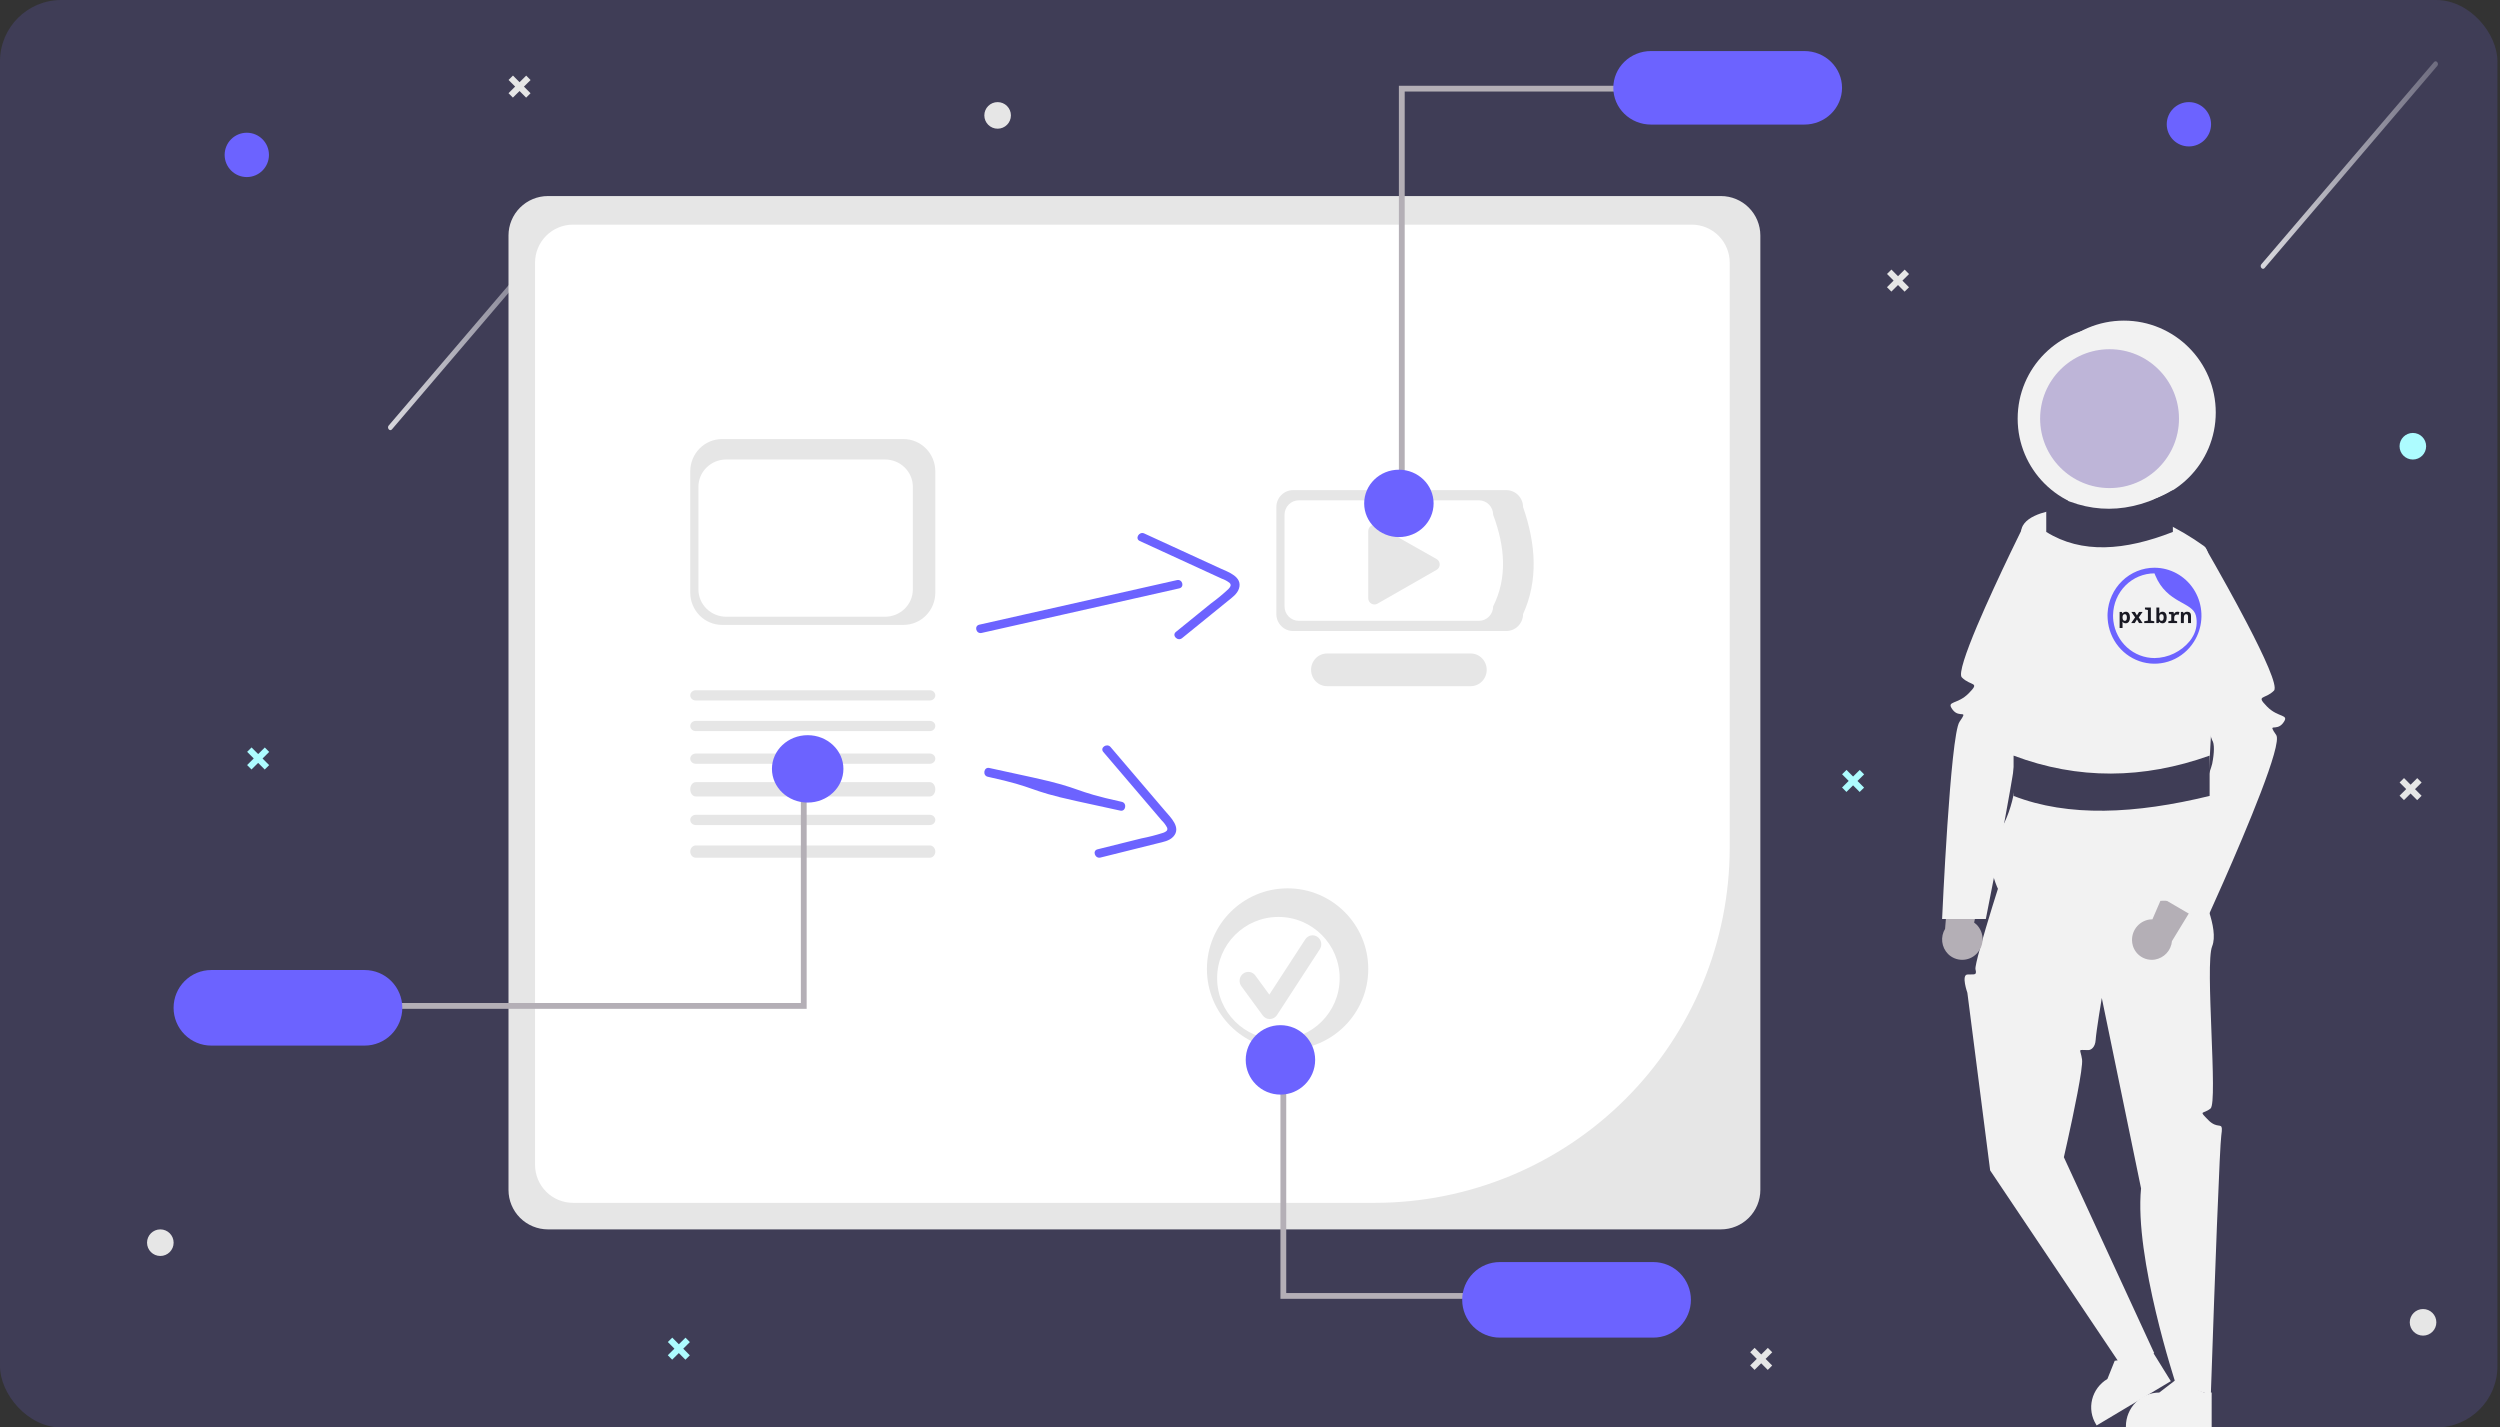 <svg width="979" height="559" viewBox="0 0 979 559" fill="none" xmlns="http://www.w3.org/2000/svg">
  <rect x="0" y="0" width="979" height="559" fill="#333333" stroke="none"/>
  <rect width="978" height="559" rx="24" fill="#3F3D56"/>
  <path d="M831.702 197.529C851.578 197.529 867.69 181.417 867.69 161.542C867.69 141.667 851.578 125.555 831.702 125.555C811.827 125.555 795.715 141.667 795.715 161.542C795.715 181.417 811.827 197.529 831.702 197.529Z" fill="#F2F2F2"/>
  <path d="M826.104 199.928C845.979 199.928 862.091 183.816 862.091 163.941C862.091 144.066 845.979 127.954 826.104 127.954C806.229 127.954 790.117 144.066 790.117 163.941C790.117 183.816 806.229 199.928 826.104 199.928Z" fill="#F2F2F2"/>
  <path d="M866.089 559L832.502 558.999V558.568C832.502 555.055 833.88 551.686 836.331 549.202C838.783 546.718 842.108 545.323 845.575 545.323L851.711 540.607L863.158 545.323L866.09 545.323L866.089 559Z" fill="#F2F2F2"/>
  <path d="M850.096 540.865L821.056 558.2L820.833 557.84C819.01 554.898 818.452 551.365 819.283 548.019C820.113 544.673 822.263 541.788 825.261 539.999L828.118 532.882L840.463 530.924L842.998 529.411L850.096 540.865Z" fill="#F2F2F2"/>
  <path d="M869.862 444.62C869.71 445.703 869.485 449.386 869.225 454.748C867.959 480.747 865.759 546.205 865.759 546.205L852.05 541.917C852.05 541.917 835.746 492.465 838.439 465.383L836.5 455.958L833.178 439.853V439.844L823.06 390.799C823.06 390.799 820.843 404.087 820.663 407.202C820.483 410.316 818.688 411.219 817.79 411.219C813.292 411.219 814.675 410.415 815.33 414.884C815.806 418.098 811.909 436.522 809.683 446.597C808.821 450.515 808.21 453.169 808.21 453.169L812.017 461.42L843.575 529.847L831.643 536.274L784.042 465.338L779.346 458.341L778.341 450.497L770.422 388.777C770.422 388.777 767.953 381.799 770.422 381.618C772.9 381.428 774.301 382.214 773.6 379.569C772.9 376.915 787.265 332.681 787.265 332.681L861.782 348.93C861.782 348.93 869.126 363.609 866.271 370.596C863.407 377.583 868.614 431.693 865.643 434.094C862.68 436.495 860.768 434.572 864.862 438.698C865.488 439.355 866.227 439.893 867.043 440.287C869.575 441.442 870.581 439.565 869.862 444.62Z" fill="#F2F2F2"/>
  <path d="M834.985 369.194C834.683 367.115 835.207 365.002 836.444 363.303C837.682 361.603 839.536 360.453 841.612 360.095C842.035 360.029 842.463 359.998 842.891 360.002L864.715 309.489L879.685 320.692L850.537 368.546C850.382 370.314 849.643 371.982 848.437 373.288C847.231 374.594 845.624 375.466 843.869 375.767C842.868 375.928 841.846 375.892 840.859 375.659C839.873 375.427 838.942 375.003 838.12 374.412C837.298 373.821 836.601 373.075 836.068 372.215C835.535 371.356 835.178 370.4 835.016 369.403C835.005 369.333 834.994 369.263 834.985 369.194Z" fill="#B4AFB6"/>
  <path d="M774.065 373.453C775.553 371.933 776.385 369.896 776.385 367.776C776.384 365.656 775.549 363.62 774.06 362.101C773.752 361.797 773.419 361.519 773.065 361.269L785.319 307.09L766.347 307.401L761.691 363.734C760.763 365.271 760.373 367.07 760.583 368.851C760.793 370.631 761.591 372.293 762.851 373.576C763.576 374.299 764.437 374.873 765.385 375.266C766.333 375.659 767.349 375.863 768.377 375.865C769.404 375.868 770.422 375.67 771.372 375.282C772.322 374.894 773.186 374.325 773.915 373.605C773.965 373.555 774.015 373.504 774.065 373.453Z" fill="#B4AFB6"/>
  <path d="M894.067 283.11C891.374 286.724 887.783 282.649 891.374 287.854C893.843 291.433 879.695 324.979 870.637 345.529C866.544 354.828 863.483 361.471 863.483 361.471L848.213 352.569L846.426 351.53C846.426 351.53 860.43 316.05 864.937 303.299C865.682 301.184 866.176 299.693 866.292 299.096C867.136 294.858 867.244 291.225 866.292 289.878C866.068 289.376 865.876 288.86 865.718 288.333C863.914 283.01 858.42 265.035 853.276 248.036C851.777 243.048 850.295 238.15 848.949 233.676C845.493 222.19 842.898 213.524 842.898 213.524L863.545 214.427C863.545 214.427 863.887 215.006 864.488 216.054C865.924 218.548 868.869 223.69 872.28 229.872C874.74 234.318 877.451 239.316 880.009 244.232C886.527 256.739 892.137 268.786 890.476 270.458C886.886 274.072 883.214 272.021 887.739 276.657C892.272 281.302 896.76 279.495 894.067 283.11Z" fill="#F2F2F2"/>
  <path d="M869.481 331.33C864.043 325.963 865.049 301.505 865.049 301.505C865.049 301.505 870.46 219.375 863.137 213.873C858.073 210.23 852.685 207.057 847.04 204.395C846.714 204.251 846.542 204.169 846.542 204.169L841.865 191.023L813.052 189.532L808.022 199.272C808.022 199.272 807.234 199.326 806.001 199.498C801.397 200.13 790.575 202.371 791.536 209.355C792.75 218.21 784.176 272.593 781.566 275.312C778.956 278.032 779.645 287.97 786.098 294.286C792.551 300.602 787.91 317.778 783.379 325.006C780.659 329.43 779.403 334.594 779.79 339.769C779.79 339.769 783.379 359.339 792.442 353.015C795.895 350.602 800.799 350.295 806.699 350.738C806.756 350.742 806.819 350.75 806.877 350.754L806.699 351.641C814.892 352.247 825.016 354.298 835.847 354.18L835.526 353.273C835.634 353.272 835.739 353.278 835.847 353.277C837.678 353.259 839.518 353.177 841.385 353.015C857.536 351.614 864.669 356.041 866.762 351.208C868.856 346.374 874.919 336.697 869.481 331.33Z" fill="#F2F2F2"/>
  <path opacity="0.3" d="M826.104 191.132C841.121 191.132 853.295 178.958 853.295 163.941C853.295 148.925 841.121 136.751 826.104 136.751C811.088 136.751 798.914 148.925 798.914 163.941C798.914 178.958 811.088 191.132 826.104 191.132Z" fill="#432599"/>
  <path d="M813.309 204.727C813.309 204.727 809.2 218.406 804.414 234.191C802.91 239.16 801.333 244.337 799.801 249.37C794.799 265.733 790.239 280.478 789.816 281.066C788.86 282.412 788.978 286.044 789.816 290.282C789.987 291.131 789.599 294.438 788.869 299.181C787.914 305.407 786.373 314.099 784.733 322.971C783.426 330.064 782.057 337.265 780.876 343.4C779.029 352.923 777.65 359.871 777.65 359.871H760.528C760.528 359.871 763.745 287.851 767.35 282.656C770.954 277.452 767.35 281.526 764.646 277.912C761.943 274.298 766.448 276.105 770.99 271.461C775.532 266.826 771.855 268.877 768.251 265.263C766.917 263.926 769.9 255.406 774.189 245.205C776.19 240.47 778.47 235.365 780.723 230.45C785.382 220.304 789.951 210.97 791.762 207.284C791.762 207.275 791.771 207.266 791.771 207.257L792.582 205.63L813.309 204.727Z" fill="#F2F2F2"/>
  <path d="M850.896 208.304C832.073 215.681 815.15 216.953 801.313 208.304V191.931C817.61 201.797 834.143 201.528 850.896 191.931V208.304Z" fill="#3F3D56"/>
  <path d="M865.29 311.682C836.146 318.796 809.943 320.022 788.518 311.682V295.894C813.75 305.408 839.351 305.148 865.29 295.894V311.682Z" fill="#3F3D56"/>
  <path d="M844.877 222.365C844.488 222.331 844.098 222.32 843.698 222.32C838.988 222.326 834.459 224.176 831.042 227.488C827.625 230.8 825.58 235.324 825.326 240.13C825.316 240.45 825.305 240.782 825.305 241.114C825.305 241.567 825.315 242.009 825.359 242.451C825.631 246.387 827.109 250.134 829.583 253.163C832.058 256.191 835.403 258.346 839.144 259.323C842.885 260.299 846.832 260.047 850.425 258.602C854.017 257.157 857.073 254.593 859.159 251.273C859.579 250.618 859.954 249.934 860.285 249.228C861.585 246.456 862.2 243.4 862.076 240.329C861.951 237.258 861.09 234.264 859.569 231.612C858.048 228.96 855.913 226.73 853.351 225.118C850.79 223.505 847.88 222.56 844.877 222.365ZM857.58 250.953C855.883 253.038 853.762 254.721 851.365 255.885C848.968 257.05 846.352 257.667 843.698 257.696C839.746 257.69 835.932 256.213 832.968 253.541C830.005 250.87 828.096 247.187 827.598 243.181C827.511 242.495 827.468 241.805 827.469 241.114C827.467 241.018 827.47 240.922 827.479 240.826C827.554 236.48 829.295 232.338 832.328 229.291C835.361 226.243 839.444 224.534 843.698 224.531C843.796 224.797 843.893 225.051 844.001 225.294C848.621 236.46 858.64 235.619 859.928 241.114C860.551 243.77 860.172 246.568 858.867 248.952C858.501 249.658 858.07 250.328 857.58 250.953Z" fill="#6C63FF"/>
  <path d="M830.049 245.92V239.632H830.929L831.129 240.2H831.185C831.281 240.056 831.396 239.936 831.529 239.84C831.663 239.744 831.809 239.672 831.969 239.624C832.129 239.576 832.297 239.552 832.473 239.552C832.756 239.552 832.999 239.611 833.201 239.728C833.404 239.84 833.569 240 833.697 240.208C833.831 240.416 833.929 240.656 833.993 240.928C834.057 241.2 834.089 241.493 834.089 241.808C834.089 242.283 834.02 242.691 833.881 243.032C833.748 243.373 833.559 243.635 833.313 243.816C833.068 243.992 832.775 244.08 832.433 244.08C832.273 244.08 832.116 244.059 831.961 244.016C831.807 243.973 831.663 243.912 831.529 243.832C831.401 243.747 831.287 243.643 831.185 243.52H831.129C831.156 243.701 831.172 243.845 831.177 243.952C831.183 244.059 831.185 244.125 831.185 244.152V245.92H830.049ZM832.073 243.12C832.356 243.12 832.561 243.016 832.689 242.808C832.823 242.595 832.889 242.256 832.889 241.792C832.889 241.376 832.823 241.059 832.689 240.84C832.561 240.621 832.353 240.512 832.065 240.512C831.788 240.512 831.572 240.613 831.417 240.816C831.263 241.019 831.185 241.304 831.185 241.672V241.8C831.185 242.253 831.263 242.587 831.417 242.8C831.572 243.013 831.791 243.12 832.073 243.12ZM834.566 244L836.11 241.776L834.638 239.632H836.03L836.822 241.008L837.654 239.632H839.046L837.542 241.776L839.046 244H837.654L836.83 242.56L835.958 244H834.566ZM839.683 244V243.28L841.123 243.04V238.88L839.963 238.64V237.92H842.283V243.04L843.603 243.28V244H839.683ZM846.832 244.08C846.587 244.08 846.352 244.032 846.128 243.936C845.909 243.84 845.725 243.701 845.576 243.52H845.496L845.32 244H844.44V237.92H845.576V239.336C845.576 239.421 845.571 239.539 845.56 239.688C845.555 239.832 845.544 240.003 845.528 240.2H845.576C845.715 239.981 845.896 239.819 846.12 239.712C846.349 239.605 846.595 239.552 846.856 239.552C847.139 239.552 847.381 239.611 847.584 239.728C847.792 239.84 847.96 240 848.088 240.208C848.221 240.416 848.32 240.656 848.384 240.928C848.448 241.195 848.48 241.485 848.48 241.8C848.48 242.12 848.445 242.419 848.376 242.696C848.312 242.973 848.213 243.216 848.08 243.424C847.947 243.627 847.776 243.787 847.568 243.904C847.36 244.021 847.115 244.08 846.832 244.08ZM846.44 243.12C846.723 243.12 846.936 243.008 847.08 242.784C847.229 242.56 847.304 242.229 847.304 241.792C847.304 241.349 847.229 241.027 847.08 240.824C846.931 240.616 846.715 240.512 846.432 240.512C846.176 240.512 845.968 240.608 845.808 240.8C845.653 240.987 845.576 241.317 845.576 241.792C845.576 242.245 845.651 242.581 845.8 242.8C845.955 243.013 846.168 243.12 846.44 243.12ZM849.125 244V243.28L850.261 243.04V240.592L849.341 240.456V239.632H851.141L851.309 240.368H851.365C851.504 240.123 851.68 239.925 851.893 239.776C852.106 239.627 852.376 239.552 852.701 239.552C852.792 239.552 852.906 239.56 853.045 239.576C853.184 239.592 853.322 239.629 853.461 239.688L853.149 240.768C853.074 240.741 852.981 240.717 852.869 240.696C852.757 240.675 852.64 240.664 852.517 240.664C852.272 240.664 852.066 240.72 851.901 240.832C851.741 240.939 851.621 241.085 851.541 241.272C851.461 241.459 851.421 241.669 851.421 241.904V243.04L852.565 243.28V244H849.125ZM854.034 244V239.632H854.914L855.106 240.192H855.17C855.26 240.048 855.37 239.931 855.498 239.84C855.626 239.744 855.772 239.672 855.938 239.624C856.108 239.576 856.292 239.552 856.49 239.552C856.98 239.552 857.354 239.691 857.61 239.968C857.866 240.24 857.994 240.635 857.994 241.152V244H856.834V241.448C856.834 241.128 856.77 240.893 856.642 240.744C856.514 240.589 856.33 240.512 856.09 240.512C855.775 240.512 855.546 240.64 855.402 240.896C855.263 241.152 855.194 241.501 855.194 241.944V244H854.034Z" fill="#191923"/>
  <path d="M96.646 69.337C101.439 69.337 105.324 65.452 105.324 60.659C105.324 55.867 101.439 51.981 96.646 51.981C91.854 51.981 87.969 55.867 87.969 60.659C87.969 65.452 91.854 69.337 96.646 69.337Z" fill="#6C63FF"/>
  <path d="M857.174 57.342C861.967 57.342 865.852 53.456 865.852 48.664C865.852 43.871 861.967 39.986 857.174 39.986C852.382 39.986 848.497 43.871 848.497 48.664C848.497 53.456 852.382 57.342 857.174 57.342Z" fill="#6C63FF"/>
  <path d="M944.871 179.953C947.746 179.953 950.078 177.622 950.078 174.746C950.078 171.87 947.746 169.539 944.871 169.539C941.995 169.539 939.664 171.87 939.664 174.746C939.664 177.622 941.995 179.953 944.871 179.953Z" fill="#ADFCFF"/>
  <path d="M948.869 523.03C951.745 523.03 954.076 520.699 954.076 517.823C954.076 514.948 951.745 512.617 948.869 512.617C945.994 512.617 943.663 514.948 943.663 517.823C943.663 520.699 945.994 523.03 948.869 523.03Z" fill="#E6E6E6"/>
  <path d="M390.669 50.399C393.544 50.399 395.875 48.068 395.875 45.192C395.875 42.317 393.544 39.986 390.669 39.986C387.793 39.986 385.462 42.317 385.462 45.192C385.462 48.068 387.793 50.399 390.669 50.399Z" fill="#E6E6E6"/>
  <path d="M62.786 491.841C65.662 491.841 67.993 489.51 67.993 486.634C67.993 483.759 65.662 481.428 62.786 481.428C59.91 481.428 57.579 483.759 57.579 486.634C57.579 489.51 59.91 491.841 62.786 491.841Z" fill="#E6E6E6"/>
  <path d="M745.866 105.58L743.267 108.161L740.686 105.562L738.953 107.282L741.535 109.882L738.936 112.463L740.657 114.195L743.255 111.614L745.836 114.213L747.569 112.493L744.988 109.894L747.587 107.312L745.866 105.58Z" fill="#E6E6E6"/>
  <path d="M728.272 301.51L725.673 304.09L723.092 301.492L721.359 303.212L723.941 305.811L721.342 308.393L723.063 310.125L725.661 307.544L728.243 310.143L729.976 308.423L727.394 305.823L729.993 303.242L728.272 301.51Z" fill="#ADFCFF"/>
  <path d="M692.285 527.829L689.686 530.409L687.106 527.811L685.373 529.531L687.954 532.13L685.355 534.712L687.076 536.444L689.674 533.863L692.256 536.462L693.989 534.741L691.407 532.142L694.006 529.561L692.285 527.829Z" fill="#E6E6E6"/>
  <path d="M946.594 304.709L943.995 307.289L941.415 304.691L939.682 306.411L942.263 309.01L939.664 311.592L941.385 313.324L943.983 310.743L946.565 313.341L948.298 311.621L945.716 309.022L948.315 306.441L946.594 304.709Z" fill="#E6E6E6"/>
  <path d="M206.059 29.607L203.46 32.188L200.879 29.589L199.147 31.31L201.727 33.909L199.129 36.49L200.849 38.223L203.448 35.642L206.03 38.241L207.762 36.52L205.181 33.921L207.779 31.34L206.059 29.607Z" fill="#E6E6E6"/>
  <path d="M103.696 292.713L101.097 295.294L98.515 292.695L96.783 294.416L99.364 297.015L96.765 299.596L98.486 301.329L101.085 298.748L103.666 301.347L105.398 299.626L102.818 297.027L105.416 294.446L103.696 292.713Z" fill="#ADFCFF"/>
  <path d="M268.437 523.83L265.838 526.412L263.256 523.813L261.524 525.534L264.105 528.132L261.506 530.713L263.227 532.446L265.826 529.865L268.407 532.464L270.139 530.743L267.559 528.144L270.157 525.563L268.437 523.83Z" fill="#ADFCFF"/>
  <path opacity="0.8" d="M153.483 168.144L179.85 137.276L206.217 106.409L221.102 88.983C221.925 88.019 220.655 86.515 219.831 87.479L193.464 118.347L167.097 149.215L152.212 166.64C151.389 167.604 152.66 169.108 153.483 168.144Z" fill="url(#paint0_linear_44_1355)"/>
  <path opacity="0.8" d="M886.821 104.967L913.188 74.099L939.555 43.231L954.44 25.806C955.263 24.842 953.992 23.337 953.169 24.302L926.802 55.169L900.435 86.037L885.55 103.463C884.726 104.427 885.997 105.931 886.821 104.967Z" fill="url(#paint1_linear_44_1355)"/>
  <path d="M673.916 481.428H214.566C210.474 481.423 206.55 479.796 203.656 476.904C200.761 474.011 199.133 470.09 199.129 466V92.201C199.133 88.11 200.761 84.189 203.656 81.297C206.55 78.404 210.474 76.777 214.566 76.773H673.916C678.008 76.777 681.932 78.404 684.826 81.297C687.721 84.189 689.349 88.11 689.353 92.201V466C689.349 470.09 687.721 474.011 684.826 476.904C681.932 479.796 678.008 481.423 673.916 481.428Z" fill="#E6E6E6"/>
  <path d="M224.382 87.969C220.443 87.973 216.666 89.542 213.881 92.331C211.096 95.12 209.529 98.901 209.525 102.845V456.157C209.53 460.1 211.096 463.881 213.882 466.67C216.667 469.458 220.443 471.027 224.382 471.032H538.5C575.315 470.99 610.609 456.329 636.641 430.264C662.673 404.2 677.316 368.861 677.358 332.001V102.845C677.353 98.901 675.787 95.12 673.001 92.331C670.216 89.542 666.44 87.973 662.501 87.969L224.382 87.969Z" fill="white"/>
  <path d="M589.865 247.112H506.388C504.647 247.11 502.978 246.411 501.747 245.169C500.516 243.926 499.823 242.242 499.821 240.485V198.558C499.823 196.801 500.516 195.117 501.747 193.874C502.978 192.632 504.647 191.933 506.388 191.931H589.865C591.606 191.933 593.275 192.632 594.506 193.874C595.737 195.117 596.43 196.801 596.432 198.558C601.597 213.395 602.331 227.493 596.432 240.485C596.43 242.242 595.737 243.926 594.506 245.169C593.275 246.411 591.606 247.11 589.865 247.112Z" fill="#E6E6E6"/>
  <path d="M579.17 243.113H508.574C507.101 243.111 505.69 242.514 504.648 241.452C503.607 240.389 503.022 238.949 503.02 237.447V201.596C503.022 200.094 503.607 198.654 504.648 197.591C505.69 196.529 507.101 195.932 508.574 195.93H579.17C580.642 195.932 582.054 196.529 583.095 197.591C584.136 198.654 584.722 200.094 584.723 201.596C589.488 214.364 590.254 226.446 584.723 237.447C584.722 238.949 584.136 240.389 583.095 241.452C582.054 242.514 580.642 243.111 579.17 243.113Z" fill="white"/>
  <path d="M575.958 268.704H519.67C518.014 268.706 516.425 268.035 515.252 266.837C514.08 265.64 513.419 264.014 513.416 262.318C513.413 260.622 514.068 258.994 515.236 257.792C516.404 256.59 517.991 255.912 519.647 255.908H575.958C577.613 255.912 579.198 256.587 580.367 257.787C581.535 258.986 582.191 260.611 582.191 262.306C582.191 264.001 581.535 265.626 580.367 266.826C579.198 268.025 577.613 268.701 575.958 268.704Z" fill="#E6E6E6"/>
  <path d="M538.228 205.526C537.586 205.529 536.971 205.786 536.518 206.242C536.065 206.697 535.809 207.315 535.808 207.959V234.287C535.808 234.712 535.919 235.13 536.13 235.498C536.342 235.867 536.646 236.173 537.012 236.387C537.378 236.6 537.794 236.714 538.217 236.715C538.641 236.717 539.057 236.607 539.425 236.396L562.576 223.146C562.948 222.933 563.257 222.626 563.472 222.254C563.687 221.882 563.799 221.46 563.798 221.03C563.797 220.6 563.682 220.178 563.465 219.808C563.249 219.437 562.938 219.131 562.565 218.92L539.415 205.842C539.053 205.636 538.644 205.527 538.228 205.526Z" fill="#E6E6E6"/>
  <path d="M550.081 195.13H547.804V33.588H637.372V35.847H550.081V195.13Z" fill="#B4AFB6"/>
  <path d="M706.603 19.993H646.513C642.604 19.993 638.855 21.509 636.091 24.209C633.327 26.909 631.774 30.57 631.774 34.388C631.774 38.206 633.327 41.867 636.091 44.566C638.855 47.266 642.604 48.783 646.513 48.783H706.603C710.512 48.783 714.261 47.266 717.025 44.566C719.789 41.867 721.342 38.206 721.342 34.388C721.342 30.57 719.789 26.909 717.025 24.209C714.261 21.509 710.512 19.993 706.603 19.993Z" fill="#6C63FF"/>
  <path d="M547.804 210.325C555.313 210.325 561.399 204.417 561.399 197.13C561.399 189.842 555.313 183.934 547.804 183.934C540.296 183.934 534.209 189.842 534.209 197.13C534.209 204.417 540.296 210.325 547.804 210.325Z" fill="#6C63FF"/>
  <path d="M384.4 247.862L444.535 234.3L461.795 230.408C463.955 229.921 463.058 226.681 460.898 227.169L400.763 240.73L383.502 244.622C381.343 245.109 382.24 248.349 384.4 247.862Z" fill="#6C63FF"/>
  <path d="M446.325 211.852L478.453 226.608C479.55 226.986 480.577 227.541 481.494 228.251C482.38 229.118 481.735 229.952 481.011 230.708C478.849 232.724 476.565 234.606 474.173 236.343L460.485 247.453C458.767 248.848 461.191 251.281 462.894 249.9L474.815 240.223L480.776 235.385C482.465 234.014 484.52 232.615 485.199 230.432C486.625 225.844 480.998 224.02 477.871 222.584L463.88 216.158L448.075 208.899C446.083 207.984 444.318 210.931 446.325 211.852Z" fill="#6C63FF"/>
  <path d="M353.824 244.713H282.748C279.449 244.709 276.286 243.377 273.953 241.01C271.62 238.643 270.307 235.434 270.303 232.087V184.564C270.307 181.217 271.62 178.008 273.953 175.641C276.286 173.274 279.449 171.943 282.748 171.939H353.824C357.123 171.943 360.286 173.274 362.619 175.641C364.953 178.008 366.265 181.217 366.269 184.564V232.087C366.265 235.434 364.953 238.643 362.619 241.01C360.286 243.377 357.123 244.709 353.824 244.713Z" fill="#E6E6E6"/>
  <path d="M346.582 241.514H284.391C281.504 241.51 278.737 240.384 276.695 238.381C274.654 236.378 273.505 233.663 273.502 230.83V190.619C273.505 187.787 274.654 185.071 276.695 183.068C278.737 181.066 281.504 179.939 284.391 179.936H346.582C349.469 179.939 352.237 181.066 354.279 183.068C356.32 185.071 357.469 187.787 357.472 190.619V230.83C357.469 233.663 356.32 236.378 354.279 238.381C352.237 240.384 349.469 241.51 346.582 241.514Z" fill="white"/>
  <path d="M364.134 286.298H272.438C271.871 286.296 271.328 286.085 270.928 285.71C270.528 285.336 270.303 284.828 270.303 284.298C270.303 283.769 270.528 283.261 270.928 282.886C271.328 282.511 271.871 282.3 272.438 282.299H364.134C364.701 282.3 365.244 282.511 365.644 282.886C366.044 283.261 366.269 283.769 366.269 284.298C366.269 284.828 366.044 285.336 365.644 285.71C365.244 286.085 364.701 286.296 364.134 286.298Z" fill="#E6E6E6"/>
  <path d="M364.134 274.302H272.438C271.871 274.301 271.328 274.09 270.928 273.715C270.528 273.34 270.303 272.832 270.303 272.303C270.303 271.773 270.528 271.265 270.928 270.891C271.328 270.516 271.871 270.305 272.438 270.303H364.134C364.701 270.305 365.244 270.516 365.644 270.891C366.044 271.265 366.269 271.773 366.269 272.303C366.269 272.832 366.044 273.34 365.644 273.715C365.244 274.09 364.701 274.301 364.134 274.302Z" fill="#E6E6E6"/>
  <path d="M364.13 299.093H272.443C271.875 299.093 271.331 298.882 270.93 298.507C270.529 298.133 270.303 297.624 270.303 297.094C270.303 296.564 270.529 296.055 270.93 295.68C271.331 295.305 271.875 295.094 272.443 295.094H364.13C364.697 295.094 365.241 295.305 365.642 295.68C366.043 296.055 366.269 296.564 366.269 297.094C366.269 297.624 366.043 298.133 365.642 298.507C365.241 298.882 364.697 299.093 364.13 299.093Z" fill="#E6E6E6"/>
  <path d="M364.13 311.889H272.443C271.875 311.889 271.331 311.594 270.93 311.069C270.529 310.544 270.303 309.832 270.303 309.09C270.303 308.347 270.529 307.635 270.93 307.11C271.331 306.585 271.875 306.291 272.443 306.291H364.13C364.697 306.291 365.241 306.585 365.642 307.11C366.043 307.635 366.269 308.347 366.269 309.09C366.269 309.832 366.043 310.544 365.642 311.069C365.241 311.594 364.697 311.889 364.13 311.889Z" fill="#E6E6E6"/>
  <path d="M364.13 323.085H272.443C271.875 323.085 271.331 322.874 270.93 322.499C270.529 322.124 270.303 321.615 270.303 321.085C270.303 320.555 270.529 320.046 270.93 319.672C271.331 319.297 271.875 319.086 272.443 319.086H364.13C364.697 319.086 365.241 319.297 365.642 319.672C366.043 320.046 366.269 320.555 366.269 321.085C366.269 321.615 366.043 322.124 365.642 322.499C365.241 322.874 364.697 323.085 364.13 323.085Z" fill="#E6E6E6"/>
  <path d="M364.134 335.88H272.438C271.871 335.878 271.328 335.625 270.928 335.175C270.528 334.725 270.303 334.116 270.303 333.481C270.303 332.845 270.528 332.236 270.928 331.786C271.328 331.336 271.871 331.083 272.438 331.082H364.134C364.701 331.083 365.244 331.336 365.644 331.786C366.044 332.236 366.269 332.845 366.269 333.481C366.269 334.116 366.044 334.725 365.644 335.175C365.244 335.625 364.701 335.878 364.134 335.88Z" fill="#E6E6E6"/>
  <path d="M313.62 307.09H315.887V395.059H151.946V392.775H313.62V307.09Z" fill="#B4AFB6"/>
  <path d="M82.715 409.454H142.805C146.714 409.454 150.462 407.895 153.227 405.12C155.991 402.346 157.544 398.583 157.544 394.659C157.544 390.735 155.991 386.972 153.227 384.197C150.462 381.423 146.714 379.864 142.805 379.864H82.715C78.806 379.864 75.057 381.423 72.293 384.197C69.528 386.972 67.976 390.735 67.976 394.659C67.976 398.583 69.528 402.346 72.293 405.12C75.057 407.895 78.806 409.454 82.715 409.454Z" fill="#6C63FF"/>
  <path d="M316.287 314.288C324.016 314.288 330.282 308.38 330.282 301.092C330.282 293.805 324.016 287.897 316.287 287.897C308.558 287.897 302.292 293.805 302.292 301.092C302.292 308.38 308.558 314.288 316.287 314.288Z" fill="#6C63FF"/>
  <path d="M386.807 304.178C406.719 308.518 401.654 309.365 421.565 313.705L438.71 317.443C440.855 317.91 441.442 314.469 439.297 314.001C419.386 309.661 424.451 308.814 404.539 304.474L387.394 300.736C385.249 300.269 384.662 303.71 386.807 304.178Z" fill="#6C63FF"/>
  <path d="M432.053 294.467L454.969 321.33C455.804 322.134 456.501 323.068 457.032 324.095C457.469 325.252 456.529 325.734 455.55 326.111C452.73 327.022 449.856 327.761 446.945 328.323L429.792 332.596C427.639 333.132 428.807 336.352 430.94 335.821L445.88 332.099L453.35 330.238C455.466 329.711 457.927 329.313 459.471 327.626C462.715 324.081 458.379 320.063 456.149 317.449L446.17 305.751L434.897 292.536C433.476 290.871 430.621 292.789 432.053 294.467Z" fill="#6C63FF"/>
  <path d="M504.22 411.053C521.666 411.053 535.808 396.91 535.808 379.464C535.808 362.018 521.666 347.876 504.22 347.876C486.774 347.876 472.631 362.018 472.631 379.464C472.631 396.91 486.774 411.053 504.22 411.053Z" fill="#E6E6E6"/>
  <path d="M500.621 407.054C513.871 407.054 524.612 396.313 524.612 383.063C524.612 369.813 513.871 359.072 500.621 359.072C487.371 359.072 476.629 369.813 476.629 383.063C476.629 396.313 487.371 407.054 500.621 407.054Z" fill="white"/>
  <path d="M497.228 399.057C496.697 399.057 496.174 398.931 495.699 398.687C495.225 398.444 494.812 398.091 494.494 397.656L486.111 386.199C485.841 385.831 485.645 385.412 485.534 384.967C485.422 384.521 485.397 384.057 485.46 383.602C485.524 383.146 485.674 382.708 485.902 382.312C486.131 381.916 486.433 381.57 486.792 381.294C487.151 381.018 487.56 380.817 487.994 380.702C488.429 380.588 488.882 380.562 489.326 380.627C489.77 380.692 490.198 380.846 490.584 381.08C490.971 381.314 491.308 381.624 491.578 381.992L491.58 381.995L497.064 389.49L511.15 367.833C511.399 367.449 511.719 367.12 512.092 366.863C512.465 366.607 512.884 366.428 513.324 366.338C513.765 366.247 514.218 366.246 514.659 366.335C515.1 366.425 515.519 366.602 515.893 366.857C516.267 367.113 516.588 367.441 516.837 367.824C517.087 368.207 517.261 368.636 517.349 369.088C517.437 369.539 517.437 370.004 517.349 370.456C517.262 370.907 517.088 371.337 516.838 371.72L500.072 397.497C499.769 397.963 499.361 398.348 498.883 398.619C498.404 398.891 497.87 399.041 497.323 399.056C497.291 399.057 497.26 399.057 497.228 399.057Z" fill="#E6E6E6"/>
  <path d="M503.69 421.449H501.42V508.618H578.193V506.355H503.69V421.449Z" fill="#B4AFB6"/>
  <path d="M662.163 509.018C662.159 505.095 660.605 501.334 657.842 498.561C655.079 495.787 651.332 494.227 647.424 494.223H587.334C583.425 494.223 579.676 495.782 576.912 498.557C574.148 501.331 572.595 505.094 572.595 509.018C572.595 512.942 574.148 516.705 576.912 519.479C579.676 522.254 583.425 523.813 587.334 523.813H647.424C651.332 523.809 655.079 522.249 657.842 519.475C660.605 516.702 662.159 512.941 662.163 509.018Z" fill="#6C63FF"/>
  <path d="M501.42 428.647C508.929 428.647 515.015 422.56 515.015 415.052C515.015 407.543 508.929 401.456 501.42 401.456C493.912 401.456 487.825 407.543 487.825 415.052C487.825 422.56 493.912 428.647 501.42 428.647Z" fill="#6C63FF"/>
  <defs>
  <linearGradient id="paint0_linear_44_1355" x1="151.946" y1="127.812" x2="221.369" y2="127.812" gradientUnits="userSpaceOnUse">
  <stop stop-color="white"/>
  <stop offset="1" stop-color="white" stop-opacity="0.3"/>
  </linearGradient>
  <linearGradient id="paint1_linear_44_1355" x1="885.283" y1="64.634" x2="954.706" y2="64.634" gradientUnits="userSpaceOnUse">
  <stop stop-color="white"/>
  <stop offset="1" stop-color="white" stop-opacity="0.3"/>
  </linearGradient>
  </defs>
  </svg>

